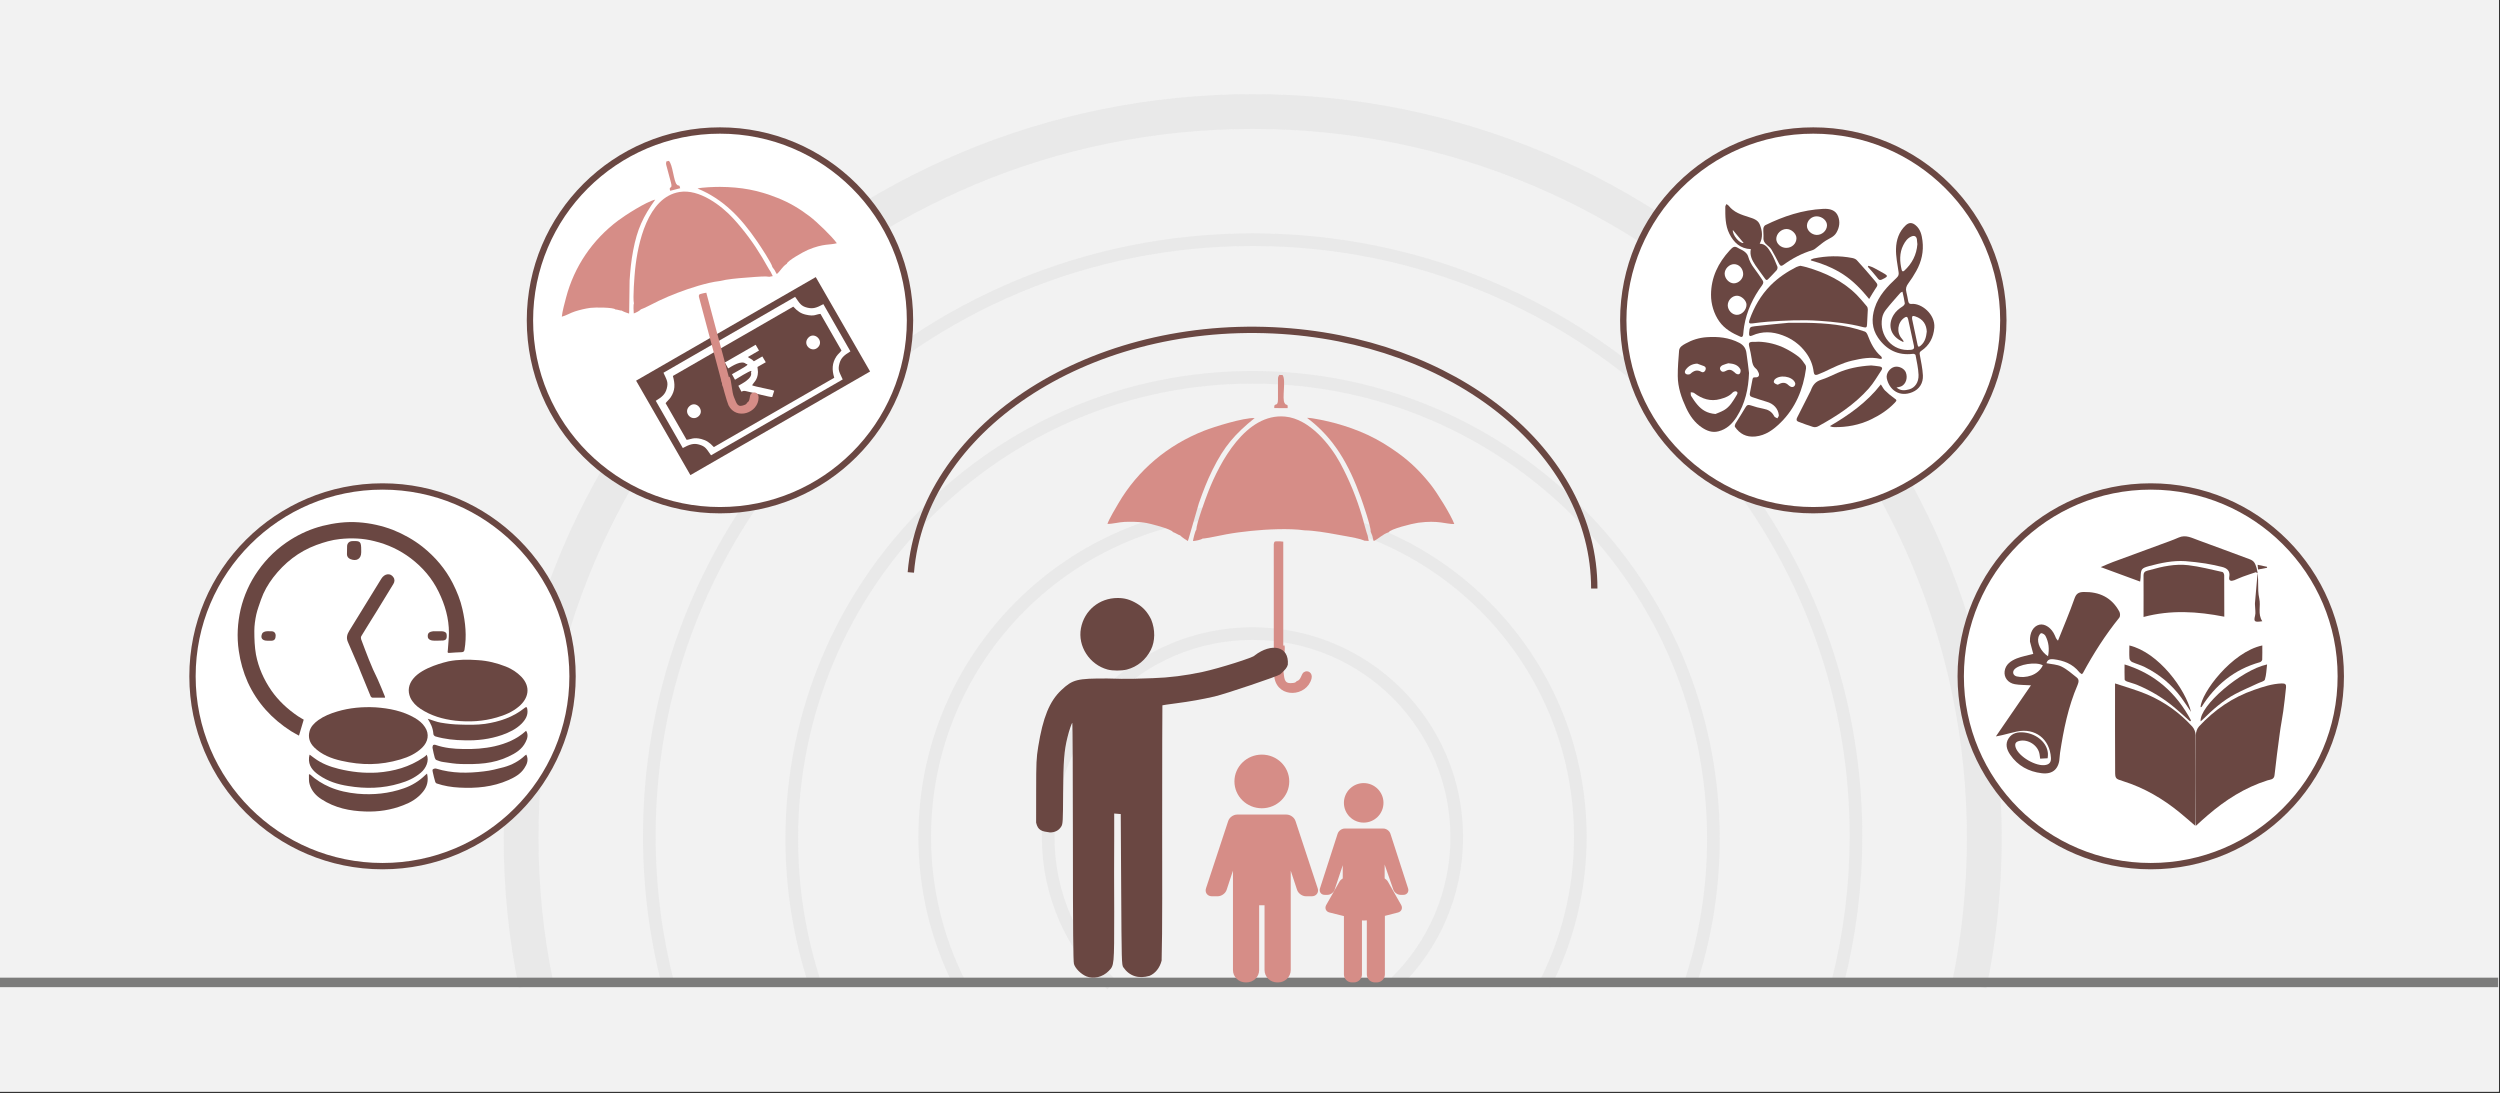 <svg width="526" height="230" xmlns="http://www.w3.org/2000/svg" xmlns:xlink="http://www.w3.org/1999/xlink" overflow="hidden"><rect width="100%" height="100%" fill="#333333" stroke="none"/><defs><clipPath id="clip0"><rect x="0" y="0" width="526" height="230"/></clipPath><clipPath id="clip1"><rect x="241" y="158" width="49" height="49"/></clipPath><clipPath id="clip2"><rect x="241" y="158" width="49" height="49"/></clipPath><clipPath id="clip3"><rect x="241" y="158" width="49" height="49"/></clipPath><clipPath id="clip4"><rect x="266" y="164" width="42" height="43"/></clipPath><clipPath id="clip5"><rect x="266" y="164" width="42" height="43"/></clipPath><clipPath id="clip6"><rect x="266" y="164" width="42" height="43"/></clipPath></defs><g clip-path="url(#clip0)"><rect x="0" y="0" width="525.239" height="229.667" fill="#FFFFFF" transform="scale(1.001 1)"/><rect x="0" y="0" width="525.239" height="229.667" fill="#F2F2F2" transform="scale(1.001 1)"/><path d="M-12.78-73.336C-4.885-65.561 0-54.766 0-42.841 0-19.177-19.221 0-42.938 0-66.638 0-85.876-19.177-85.876-42.841-85.876-55.053-80.737-66.084-72.504-73.893" stroke="#BFBFBF" stroke-width="2.663" stroke-miterlimit="8" stroke-opacity="0.169" fill="none" fill-rule="evenodd" transform="matrix(1.001 8.75495e-08 8.74228e-08 -1 306.5 133.307)"/><path d="M-7.467-99.855C-2.703-90.519 0-79.935 0-68.744 0-30.774-30.848 0-68.909 0-106.953 0-137.8-30.774-137.8-68.744-137.8-79.733-135.199-90.131-130.587-99.367" stroke="#BFBFBF" stroke-width="2.663" stroke-miterlimit="8" stroke-opacity="0.169" fill="none" fill-rule="evenodd" transform="matrix(1.001 8.75495e-08 8.74228e-08 -1 332.5 107.344)"/><path d="M-4.947-127.815C-1.739-118.166 0-107.841 0-97.109 0-43.485-43.377 0-96.868 0-150.342 0-193.719-43.485-193.719-97.109-193.719-107.79-191.98-118.082-188.806-127.713" stroke="#BFBFBF" stroke-width="2.663" stroke-miterlimit="8" stroke-opacity="0.169" fill="none" fill-rule="evenodd" transform="matrix(1.001 8.75495e-08 8.74228e-08 -1 360.5 79.385)"/><path d="M-3.823-156.151C-1.325-146.336 0-136.05 0-125.462 0-56.168-56.778 0-126.825 0-196.854 0-253.632-56.168-253.632-125.462-253.632-136.269-252.256-146.756-249.657-156.773" stroke="#BFBFBF" stroke-width="2.663" stroke-miterlimit="8" stroke-opacity="0.169" fill="none" fill-rule="evenodd" transform="matrix(1.001 8.75495e-08 8.74228e-08 -1 390.5 50.427)"/><path d="M-3.14-183.734C-1.086-173.763 0-163.422 0-152.844 0-68.426-68.847 0-153.786 0-238.707 0-307.554-68.426-307.554-152.844-307.554-163.388-306.485-173.696-304.431-183.633" stroke="#BFBFBF" stroke-width="7.323" stroke-miterlimit="8" stroke-opacity="0.169" fill="none" fill-rule="evenodd" transform="matrix(1.001 8.75495e-08 8.74228e-08 -1 417.5 23.466)"/><path d="M0 39.942C-1.01703e-14 17.883 17.883 0 39.942 0 62.002-1.01703e-14 79.884 17.883 79.884 39.942 79.884 62.002 62.002 79.884 39.942 79.884 17.883 79.884-1.52555e-14 62.002 0 39.942Z" stroke="#6A4742" stroke-width="1.331" stroke-miterlimit="8" fill="#FFFFFF" fill-rule="evenodd" transform="matrix(1.001 0 -0 1 40.5 102.352)"/><path d="M0 0 525.087 0" stroke="#7C7C7B" stroke-width="1.997" stroke-miterlimit="8" fill="none" fill-rule="evenodd" transform="matrix(1.001 0 -0 1 0 206.7)"/><path d="M-3.164-7.505C-2.277-7.317-2.216-6.028-1.71-5.659-0.862-5.037 0.27-5.781-0.058-6.993-1.09-10.813-6.974-11.177-7.833-6.921-7.982-6.186-8.052-0.92-7.917-0.197L-5.729 0C-5.478-0.93-6.198-4.008-5.977-5.328-5.756-6.648-5.931-7.999-4.402-7.923-3.759-7.889-3.453-7.893-3.164-7.505Z" fill="#D68D87" fill-rule="evenodd" transform="matrix(1.001 8.75495e-08 8.74228e-08 -1 276 135.803)"/><path d="M0.004 23.903 1.997 23.965 1.997 0.129C1.612 0.077 1.151 0.046 0.793 0.057 0.24 0.072 0.114 0 0 0.63L0.004 23.903Z" fill="#D68D87" fill-rule="evenodd" transform="matrix(1.001 0 -0 1 268 113.835)"/><path d="M2.036 26.437C2.477 26.489 6.154 25.705 7.023 25.542 8.732 25.226 10.488 25.008 12.251 24.824 15.382 24.501 20.286 24.248 23.428 24.709 25.468 24.747 28.092 25.195 29.948 25.538 31.047 25.74 34.218 26.274 35.227 26.583L35.902 26.822C35.923 26.833 35.966 26.853 35.999 26.874L36.947 26.94 36.699 25.747C36.562 25.542 35.74 22.409 35.568 21.833 34.411 17.913 32.889 14.138 30.932 10.526 28.907 6.79 24.545 1.259 19.371 0.774 11.123 0 5.641 10.394 3.239 16.518 2.682 17.947 0.711 23.308 0.7 24.577 0.434 24.841 0.05 26.597 0 26.961 0.431 26.954 1.67 26.715 2.036 26.437Z" fill="#D68D87" fill-rule="evenodd" transform="matrix(1.001 0 -0 1 251 86.874)"/><path d="M13.374 23.98 13.736 24.906C13.819 25.236 13.883 25.703 14.024 25.962 15.108 25.453 15.854 24.53 17.186 24.106 17.459 23.453 22.094 22.281 23.355 22.113 27.659 21.534 29.149 22.418 30.955 22.383 30.233 20.435 27.333 15.785 26.033 14.139 23.897 11.444 21.854 9.426 19.244 7.524 14.889 4.348 10.95 2.527 5.673 1.098 4.617 0.811 1.073 0 0 0.042 5.701 4.306 8.821 9.921 11.299 16.778 11.708 17.908 13.481 23.064 13.374 23.98Z" fill="#D68D87" fill-rule="evenodd" transform="matrix(1.001 0 -0 1 275 87.873)"/><path d="M13.767 24.07C14.341 24.252 14.848 24.664 15.311 24.78 15.451 24.955 15.357 24.843 15.519 24.986 15.544 25.011 15.691 25.133 15.731 25.165 15.953 25.343 15.957 25.354 16.197 25.504L16.908 25.962 17.07 25.469 19.234 17.982C20.11 15.477 20.936 13.326 22.092 10.985 24.544 6.014 26.816 3.436 30.955 0.08 28.572 0 22.383 1.938 20.329 2.75 12.665 5.766 6.411 11.024 2.319 18.014 1.702 19.07 0.449 21.148 0 22.355 1.098 22.376 2.427 21.981 3.629 21.932 5.001 21.876 6.379 21.911 7.668 22.072 8.881 22.226 13.527 23.457 13.767 24.07Z" fill="#D68D87" fill-rule="evenodd" transform="matrix(1.001 0 -0 1 233 87.873)"/><path d="M0.883 0.902 0.886 5.129C0.894 6.973 0 5.595 0.108 6.973L2.913 6.99C2.996 5.875 2.652 6.594 2.296 5.948 1.653 5.096 2.644 1.052 1.851 0.023L1.171 0C0.972 0.276 0.883 0.473 0.883 0.902Z" fill="#D68D87" fill-rule="evenodd" transform="matrix(1.001 0 -0 1 268 78.886)"/><path d="M10.564 79.611C9.434 79.145 8.217 77.93 7.954 77.004 7.795 76.445 7.737 69.765 7.731 51.267 7.726 37.526 7.671 26.284 7.608 26.284 7.479 26.284 6.952 27.848 6.577 29.345 5.894 32.071 5.713 34.411 5.677 40.98 5.645 46.99 5.616 47.527 5.297 48.059 4.798 48.892 3.973 49.331 2.912 49.33 1.187 49.097 0.383 48.936 0 47.26L0.007 40.598C0.013 34.557 0.054 33.693 0.434 31.326 1.432 25.12 2.82 21.714 5.301 19.38 7.681 17.141 8.579 16.914 14.982 16.937 19.423 17.107 21.722 16.959 24.572 16.867 27.954 16.761 31.441 16.322 35.004 15.552 38.496 14.798 45.935 12.439 45.935 12.085 49.467 9.395 53.215 10.068 52.905 14.031 52.733 14.658 52.407 15.071 51.298 16.066 50.874 16.446 39.7 20.218 37.5 20.723 34.846 21.333 32.389 21.77 29.432 22.158 27.869 22.363 26.569 22.552 26.542 22.579 26.515 22.605 26.494 34.259 26.494 48.476 26.491 56.738 26.56 70.435 26.38 76.29 25.997 77.804 25.062 78.986 23.838 79.5 21.548 80.17 19.617 79.574 18.324 77.695 17.984 77.185 17.967 76.576 17.879 61.313L17.787 45.46 17.099 45.404 16.412 45.348 16.412 50.032C16.356 56.967 16.409 58.702 16.412 66.054 16.412 77.362 16.419 77.282 15.258 78.47 13.988 79.769 12.076 80.233 10.564 79.611ZM15.021 15.052C11.228 14.031 8.713 10.139 9.418 6.381 10.127 2.603 13.278 0.001 17.145 0 18.623-0 19.791 0.338 21.188 1.171 22.503 1.956 23.397 2.951 24.17 4.493 25.069 6.679 25.023 9.093 24.125 10.892 23.064 13.01 21.286 14.475 19.071 15.056 17.992 15.339 16.079 15.337 15.021 15.052Z" fill="#6A4742" fill-rule="evenodd" transform="matrix(1.001 0 -0 1 218 125.818)"/><g clip-path="url(#clip1)"><g clip-path="url(#clip2)"><g clip-path="url(#clip3)"><path d="M23.965 11.29C27.078 11.29 29.61 8.758 29.61 5.645 29.61 2.532 27.078 0 23.965 0 20.853 0 18.321 2.532 18.321 5.645 18.321 8.758 20.853 11.29 23.965 11.29Z" fill="#D68D87" transform="matrix(1.022 0 -0 1 241 158.77)"/><path d="M35.462 28.135 30.89 13.966C30.645 13.208 29.829 12.614 29.032 12.614L28.348 12.614 27.86 12.614 20.07 12.614 19.581 12.614 18.898 12.614C18.101 12.614 17.285 13.208 17.04 13.966L12.468 28.135C12.333 28.555 12.389 28.98 12.623 29.302 12.857 29.623 13.244 29.808 13.686 29.808L14.858 29.808C15.655 29.808 16.471 29.214 16.716 28.455L18.018 24.418 18.018 29.87 18.018 30.132 18.018 45.326C18.018 46.762 19.187 47.931 20.623 47.931L20.806 47.931C22.242 47.931 23.411 46.762 23.411 45.326L23.411 31.695 24.519 31.695 24.519 45.326C24.519 46.762 25.688 47.931 27.124 47.931L27.307 47.931C28.743 47.931 29.912 46.762 29.912 45.326L29.912 30.132 29.912 29.87 29.912 24.416 31.215 28.455C31.46 29.214 32.276 29.808 33.073 29.808L34.245 29.808C34.687 29.808 35.074 29.623 35.308 29.302 35.543 28.98 35.598 28.555 35.462 28.135Z" fill="#D68D87" transform="matrix(1.022 0 -0 1 241 158.77)"/></g></g></g><g clip-path="url(#clip4)"><g clip-path="url(#clip5)"><g clip-path="url(#clip6)"><path d="M20.9 8.317C23.193 8.317 25.058 6.451 25.058 4.158 25.058 1.866 23.193 0 20.9 0 18.607 0 16.742 1.866 16.742 4.158 16.742 6.451 18.607 8.317 20.9 8.317Z" fill="#D68D87" transform="matrix(1.001 0 -0 1 266 164.761)"/><path d="M30.231 22.16 26.52 10.661C26.321 10.045 25.659 9.563 25.012 9.563L24.113 9.563C24.1 9.563 24.088 9.567 24.075 9.568 24.061 9.567 24.049 9.563 24.035 9.563L17.766 9.563C17.741 9.563 17.718 9.569 17.694 9.57 17.671 9.569 17.649 9.563 17.626 9.563L16.927 9.563C16.28 9.563 15.618 10.045 15.419 10.661L11.709 22.159C11.599 22.5 11.645 22.845 11.834 23.106 12.024 23.367 12.339 23.517 12.697 23.517L13.281 23.517C13.926 23.517 14.59 23.037 14.794 22.424L16.498 17.284 16.498 20.058C16.211 20.228 15.963 20.461 15.815 20.723L13.017 25.662C12.842 25.971 12.815 26.319 12.943 26.617 13.071 26.915 13.341 27.135 13.686 27.221L16.744 27.986 16.744 40.248C16.744 41.181 17.502 41.939 18.434 41.939L18.847 41.939C19.78 41.939 20.538 41.181 20.538 40.248L20.538 28.895C20.682 28.909 20.834 28.917 20.99 28.917 21.19 28.917 21.381 28.904 21.558 28.882L21.558 40.248C21.558 41.181 22.317 41.939 23.249 41.939L23.662 41.939C24.595 41.939 25.353 41.181 25.353 40.248L25.353 27.936 28.119 27.226C28.462 27.138 28.732 26.916 28.859 26.617 28.985 26.318 28.958 25.97 28.784 25.662L25.986 20.723C25.838 20.461 25.59 20.228 25.303 20.058L25.303 17.147 27.136 22.434C27.347 23.041 28.016 23.517 28.658 23.517L29.242 23.517C29.601 23.517 29.915 23.367 30.105 23.107 30.295 22.846 30.341 22.5 30.231 22.16Z" fill="#D68D87" transform="matrix(1.001 0 -0 1 266 164.761)"/></g></g></g><path d="M0.139 51.04C2.606 21.042 36.733-1.762 76.363 0.105 114.262 1.891 143.792 25.678 143.792 54.421" stroke="#6A4742" stroke-width="1.331" stroke-miterlimit="8" fill="none" fill-rule="evenodd" transform="matrix(1.001 0 -0 1 191.5 69.4)"/><path d="M13.888 41.575C13.564 42.711 13.24 43.761 12.891 44.935 12.393 44.638 11.769 44.354 11.184 43.971 7.183 41.402 4.092 38.017 2.122 33.693 1.188 31.593 0.564 29.369 0.24 27.096-0.196 24.143-0.021 21.227 0.627 18.361 1.325 15.445 2.534 12.728 4.266 10.269 6.123 7.613 8.417 5.426 11.159 3.697 13.252 2.387 15.459 1.423 17.839 0.806 20.344 0.188 22.837-0.133 25.43 0.052 27.898 0.225 30.316 0.756 32.671 1.658 34.902 2.56 36.996 3.734 38.878 5.216 41.533 7.341 43.677 9.861 45.21 12.864 46.095 14.618 46.83 16.422 47.241 18.299 47.889 21.128 48.176 23.995 47.678 26.886 47.615 27.231 47.441 27.355 47.092 27.38 46.244 27.404 45.384 27.466 44.524 27.528 44.026 27.59 44.138 27.268 44.175 27.009 44.237 25.786 44.412 24.526 44.412 23.303 44.412 20.264 43.589 17.41 42.256 14.692 40.885 11.85 38.878 9.515 36.373 7.613 34.08 5.883 31.549 4.697 28.745 4.018 26.364 3.4 23.922 3.314 21.504 3.573 19.796 3.746 18.151 4.24 16.53 4.833 12.791 6.229 9.85 8.577 7.469 11.665 6.385 13.098 5.5 14.618 4.914 16.31 4.565 17.36 4.154 18.386 3.917 19.461 3.68 20.573 3.506 21.771 3.506 22.907 3.506 24.575 3.568 26.268 3.855 27.898 4.378 30.616 5.5 33.149 7.095 35.459 8.604 37.621 10.511 39.376 12.692 40.858 13.091 41.13 13.539 41.364 13.888 41.575L13.888 41.575Z" fill="#6A4742" fill-rule="evenodd" transform="matrix(1.001 0 -0 1 50 109.841)"/><path d="M6.79 11.279C4.687 10.8 2.684 10.011 1.12 8.481 0.143 7.513-0.207 6.389 0.118 5.121 0.356 4.105 1.12 3.34 1.983 2.718 3.173 1.87 4.525 1.332 5.939 0.913 8.568 0.124 11.284-0.103 14.013 0.04 16.905 0.244 19.746 0.806 22.263 2.276 23.114 2.778 23.865 3.376 24.391 4.201 25.367 5.671 25.042 7.285 23.827 8.493 22.55 9.76 20.936 10.502 19.221 11.004 14.94 12.259 11.121 12.259 6.79 11.279L6.79 11.279Z" fill="#6A4742" fill-rule="evenodd" transform="matrix(1.001 0 -0 1 65 148.784)"/><path d="M8.349 0.345C10.41-0.06 12.483-0.06 14.569 0.097 16.58 0.215 18.553 0.711 20.439 1.455 21.675 1.952 22.762 2.657 23.686 3.611 25.722 5.766 25.16 8.143 23.162 9.841 21.775 11.016 20.189 11.669 18.503 12.152 15.643 12.988 12.758 13.145 9.798 12.832 7.175 12.518 4.689 11.813 2.454 10.324 1.567 9.736 0.805 8.992 0.33 7.973-0.282 6.549-0.019 5.191 0.917 4.028 2.853 1.56 7.849 0.476 8.349 0.345L8.349 0.345Z" fill="#6A4742" fill-rule="evenodd" transform="matrix(1.001 0 -0 1 86 138.799)"/><path d="M24.759 0.024C25.348 1.284 24.584 2.919 23.519 3.803 22.216 4.917 20.676 5.608 19.047 6.068 15.528 7.134 11.92 7.219 8.275 6.613 6.058 6.274 3.954 5.608 2.125 4.324 0.822 3.44-0.155 2.325 0.02 0.606 0.045 0.436 0.083 0.266 0.133 0 0.521 0.291 0.847 0.521 1.135 0.739 2.676 1.889 4.417 2.543 6.283 3.004 8.951 3.658 11.632 3.949 14.363 3.779 17.857 3.525 21.139 2.604 24.058 0.606 24.321 0.46 24.534 0.254 24.759 0.024L24.759 0.024Z" fill="#6A4742" fill-rule="evenodd" transform="matrix(1.001 0 -0 1 65 158.77)"/><path d="M0.201 0.152C1.443 1.297 2.862 2.18 4.355 2.828 6.25 3.642 8.208 4.042 10.216 4.236 13.542 4.525 16.793 4.208 19.968 3.09 21.625 2.511 23.168 1.587 24.474 0.29 24.561 0.193 24.687 0.097 24.825 0 25.176 1.504 24.85 2.745 23.971 3.822 22.842 5.229 21.399 6.071 19.817 6.664 17.244 7.671 14.571 8.071 11.848 7.974 8.585 7.878 5.447 7.229 2.636 5.394 1.506 4.677 0.565 3.67 0.151 2.263-0.063 1.642 0.025 0.897 0 0.207 0.05 0.152 0.138 0.152 0.201 0.152L0.201 0.152Z" fill="#6A4742" fill-rule="evenodd" transform="matrix(1.001 0 -0 1 65 162.764)"/><path d="M6.439 22.058C6.987 23.269 7.483 24.518 7.979 25.73 8.006 25.816 8.006 25.901 8.006 25.962 7.079 25.962 6.217 25.962 5.356 25.962 5.238 25.962 5.042 25.816 4.99 25.705 0.63 15.153 4.168 23.428 0.186 14.223-0.179 13.354 0.029 12.632 0.499 11.873 2.758 8.225 5.003 4.577 7.222 0.941 7.901-0.16 9.128-0.332 9.755 0.623 10.094 1.088 10.029 1.602 9.755 2.043 8.554 4.014 7.353 5.972 6.152 7.943 5.108 9.645 4.024 11.322 3.006 13.036 2.914 13.207 2.914 13.501 2.98 13.672 4.024 16.451 5.095 19.401 6.439 22.058L6.439 22.058Z" fill="#6A4742" fill-rule="evenodd" transform="matrix(1.001 0 -0 1 73 120.825)"/><path d="M0 2.442C0.96 2.739 1.844 3.111 2.715 3.259 4.072 3.495 5.442 3.643 6.8 3.668 8.554 3.73 10.308 3.755 12.037 3.519 15.059 3.073 17.94 2.119 20.347 0.174 20.706-0.123 20.859-0.037 20.923 0.41 21.141 1.636 20.565 2.603 19.745 3.457 18.593 4.622 17.146 5.304 15.609 5.861 13.035 6.741 10.41 7.063 7.721 6.976 5.66 6.952 3.611 6.741 1.613 6.159 1.434 6.097 1.191 5.861 1.191 5.688 1.063 4.238 0.627 3.507 0 2.442L0 2.442Z" fill="#6A4742" fill-rule="evenodd" transform="matrix(1.001 0 -0 1 90 148.784)"/><path d="M19.686 0C20.189 0.814 19.95 1.629 19.56 2.369 18.818 3.887 17.422 4.738 15.913 5.429 14.367 6.157 12.732 6.589 11.072 6.798 9.374 7.008 7.689 7.008 5.992 6.971 4.772 6.947 3.552 6.737 2.345 6.564 1.804 6.502 1.301 6.33 0.823 6.132 0.647 6.071 0.522 5.811 0.471 5.639 0.295 4.997 0.144 4.356 0.031 3.714-0.032 3.504 0.006 3.22 0.094 3.048 0.119 2.937 0.446 2.875 0.597 2.937 2.496 3.603 4.458 3.788 6.419 3.813 8.645 3.874 10.871 3.726 13.071 3.233 15.473 2.677 17.699 1.752 19.547 0.086 19.547 0.025 19.598 0.025 19.686 0L19.686 0Z" fill="#6A4742" fill-rule="evenodd" transform="matrix(1.001 0 -0 1 91 153.777)"/><path d="M19.718 0C20.246 1.099 19.869 2.015 19.304 2.858 18.5 4.104 17.256 4.788 15.925 5.374 12.659 6.816 9.192 7.133 5.625 6.938 3.992 6.852 2.422 6.596 0.876 6.07 0.726 6.009 0.575 5.814 0.55 5.643 0.374 5.032 0.198 4.397 0.073 3.762 0.01 3.53-0.053 3.188 0.073 3.102 0.248 2.956 0.613 2.87 0.814 2.956 4.105 3.97 7.421 3.945 10.775 3.53 12.194 3.383 13.626 3.005 15.021 2.638 16.679 2.174 18.198 1.368 19.442 0.183 19.517 0.122 19.605 0.085 19.718 0L19.718 0Z" fill="#6A4742" fill-rule="evenodd" transform="matrix(1.001 0 -0 1 91 158.77)"/><path d="M2.996 1.994C2.996 2.119 2.996 2.259 2.996 2.385 2.996 3.739 2.022 4.325 0.738 3.808 0.28 3.613 0 3.278 0 2.789 0.029 2.231 0 1.631 0.029 1.072 0.059 0.416 0.517 0.012 1.181 0.012 2.863-0.058 2.996 0.137 2.996 1.994L2.996 1.994Z" fill="#6A4742" fill-rule="evenodd" transform="matrix(1.001 0 -0 1 73 113.835)"/><path d="M2.196 0.012C2.465 0.012 2.734-0.007 3.003 0.012 3.598 0.032 3.966 0.332 3.966 0.719 3.994 0.816 3.994 0.903 3.994 0.99 3.994 1.812 3.697 2.016 2.494 1.977 2.154 1.977 1.828 1.996 1.489 1.996 0.654 2.016 0.087 1.725 0.016 1.241-0.083 0.419 0.257 0.1 1.248 0.003 1.559-0.007 1.885 0.012 2.196 0.012L2.196 0.012 2.196 0.012Z" fill="#6A4742" fill-rule="evenodd" transform="matrix(1.001 0 -0 1 90 132.808)"/><path d="M1.523 1.997C1.43 1.997 1.326 1.997 1.233 1.997 0.176 1.997-0.259 1.422 0.155 0.495 0.259 0.261 0.621 0.085 0.912 0.036 1.326-0.032 1.741 0.017 2.186 0.017 2.694 0.036 3.015 0.407 2.995 0.963 2.995 1.636 2.705 1.978 2.166 1.997 1.969 1.997 1.751 1.997 1.523 1.997L1.523 1.997Z" fill="#6A4742" fill-rule="evenodd" transform="matrix(1.001 0 -0 1 55 132.808)"/><path d="M0 39.942C-1.01703e-14 17.883 17.883 0 39.942 0 62.002-1.01703e-14 79.884 17.883 79.884 39.942 79.884 62.002 62.002 79.884 39.942 79.884 17.883 79.884-1.52555e-14 62.002 0 39.942Z" stroke="#6A4742" stroke-width="1.331" stroke-miterlimit="8" fill="#FFFFFF" fill-rule="evenodd" transform="matrix(1.001 0 -0 1 111.5 27.46)"/><path d="M0-39.942C1.01703e-14-17.883-17.883 0-39.942 0-62.002 1.01703e-14-79.884-17.883-79.884-39.942-79.884-62.002-62.002-79.884-39.942-79.884-17.883-79.884 1.52555e-14-62.002 0-39.942Z" stroke="#6A4742" stroke-width="1.331" stroke-miterlimit="8" fill="#FFFFFF" fill-rule="evenodd" transform="matrix(1.001 8.75495e-08 8.74228e-08 -1 492.5 102.352)"/><path d="M0-39.942C1.01703e-14-17.883-17.883 0-39.942 0-62.002 1.01703e-14-79.884-17.883-79.884-39.942-79.884-62.002-62.002-79.884-39.942-79.884-17.883-79.884 1.52555e-14-62.002 0-39.942Z" stroke="#6A4742" stroke-width="1.331" stroke-miterlimit="8" fill="#FFFFFF" fill-rule="evenodd" transform="matrix(1.001 8.75495e-08 8.74228e-08 -1 421.5 27.46)"/><path d="M0 22.932 43.603 22.937 43.617 0.007 0.019 0 0 22.932ZM1.486 5.741 1.454 17.198C3.032 17.236 3.942 17.41 4.765 18.257 5.794 19.317 5.661 19.791 5.837 21.493L37.782 21.505C37.964 19.813 37.797 19.314 38.855 18.259 39.711 17.405 40.548 17.236 42.131 17.198L42.163 5.741C40.507 5.701 39.76 5.543 38.852 4.679 37.831 3.706 37.947 3.05 37.782 1.441L5.837 1.434C5.663 3.109 5.791 3.651 4.763 4.677 3.899 5.538 3.059 5.701 1.486 5.741Z" fill="#6A4742" fill-rule="evenodd" transform="matrix(0.867 -0.5 0.499 0.866 133.818 80.102)"/><path d="M0.017 4.204 0 13.091C0.84 13.472 1.543 13.297 2.754 14.482 3.534 15.25 3.888 15.95 4.196 17.277L33.405 17.297C33.8 15.576 34.536 14.393 36.029 13.633 36.535 13.376 37.206 13.28 37.582 13.091L37.601 4.204C36.727 3.784 36.253 4.112 34.854 2.805 34.057 2.061 33.718 1.358 33.403 0.019L4.203 0C3.741 1.78 3.103 2.884 1.567 3.659 1.054 3.92 0.416 4.007 0.017 4.204ZM4.001 7.263C2.169 7.721 2.8 10.427 4.646 10.051 6.454 9.684 5.913 6.785 4.001 7.263ZM32.827 7.284C30.981 7.918 31.934 10.607 33.73 10.005 35.471 9.42 34.628 6.665 32.827 7.284Z" fill="#6A4742" fill-rule="evenodd" transform="matrix(0.867 -0.5 0.499 0.866 137.932 81.203)"/><path d="M3.756 2.527C3.917 2.668 3.859 2.34 3.934 2.795 3.436 2.986 0.868 2.859 0.1 2.885L0.073 4.21C0.716 4.193 3.559 4.106 3.952 4.292 3.841 4.73 3.927 4.431 3.749 4.558 3.496 5.855 0.823 5.645 0.048 5.659L0 7.064C0.656 7.085 0.713 7.311 1.421 7.952 2.147 8.608 4.562 11.047 5.043 11.28L6.066 10.338C5.578 9.725 3.031 7.611 2.615 7.035 3.036 6.677 4.174 6.71 5.065 5.223 5.235 4.94 5.356 4.511 5.506 4.245L7.52 4.254 7.503 2.835 5.451 2.828C5.308 2.14 4.923 1.808 4.81 1.421L7.515 1.409 7.51 0.002 0.043 0 0.018 1.426C0.888 1.435 3.454 1.223 3.756 2.527Z" fill="#FFFFFF" fill-rule="evenodd" transform="matrix(0.867 -0.5 0.499 0.866 152.477 76.29)"/><path d="M-2.66-6.221C-1.915-6.065-1.863-4.997-1.438-4.691-0.725-4.175 0.227-4.792-0.049-5.796-0.917-8.963-5.862-9.265-6.585-5.737-6.71-5.128-6.769-0.762-6.655-0.163L-4.816 0C-4.605-0.771-5.21-3.322-5.024-4.417-4.838-5.511-4.985-6.631-3.701-6.567-3.16-6.539-2.903-6.542-2.66-6.221Z" fill="#D68D87" fill-rule="evenodd" transform="matrix(0.967 -0.259 -0.258 -0.966 158.162 78.018)"/><path d="M0.003 20.158 1.725 20.211 1.725 0.109C1.393 0.065 0.994 0.039 0.685 0.048 0.207 0.061 0.099 0 0 0.531L0.003 20.158Z" fill="#D68D87" fill-rule="evenodd" transform="matrix(0.967 -0.259 0.258 0.966 146.911 61.931)"/><path d="M1.667 22.41C2.028 22.454 5.038 21.789 5.75 21.651 7.149 21.384 8.586 21.198 10.03 21.042 12.593 20.769 16.608 20.554 19.18 20.945 20.85 20.978 22.999 21.357 24.519 21.648 25.418 21.819 28.014 22.272 28.84 22.533L29.392 22.736C29.41 22.745 29.445 22.763 29.472 22.78L30.248 22.836 30.045 21.825C29.933 21.651 29.26 18.995 29.119 18.507 28.172 15.184 26.926 11.984 25.324 8.923 23.666 5.755 20.095 1.068 15.859 0.656 9.107 0 4.618 8.811 2.651 14.002 2.196 15.213 0.582 19.757 0.573 20.834 0.356 21.057 0.041 22.545 0 22.854 0.353 22.848 1.367 22.645 1.667 22.41Z" fill="#D68D87" fill-rule="evenodd" transform="matrix(0.967 -0.259 0.258 0.966 127.45 43.87)"/><path d="M10.938 20.074 11.235 20.849C11.303 21.125 11.355 21.516 11.47 21.734 12.357 21.308 12.967 20.535 14.057 20.18 14.28 19.633 18.071 18.652 19.102 18.511 22.623 18.026 23.841 18.766 25.318 18.737 24.728 17.107 22.355 13.214 21.293 11.836 19.545 9.58 17.874 7.891 15.74 6.299 12.178 3.64 8.956 2.115 4.64 0.92 3.776 0.679 0.878 0 0 0.035 4.663 3.605 7.215 8.305 9.241 14.045 9.576 14.991 11.027 19.307 10.938 20.074Z" fill="#D68D87" fill-rule="evenodd" transform="matrix(0.967 -0.259 0.258 0.966 146.753 39.633)"/><path d="M11.26 20.218C11.73 20.371 12.144 20.718 12.523 20.815 12.637 20.962 12.561 20.868 12.693 20.988 12.713 21.009 12.834 21.112 12.866 21.138 13.048 21.288 13.051 21.297 13.248 21.423L13.829 21.808 13.961 21.394 15.732 15.105C16.448 13.001 17.124 11.194 18.069 9.228 20.075 5.052 21.933 2.886 25.318 0.068 23.369 0 18.307 1.628 16.627 2.31 10.359 4.843 5.244 9.26 1.897 15.132 1.392 16.019 0.367 17.765 0 18.779 0.898 18.796 1.985 18.464 2.968 18.423 4.09 18.376 5.218 18.405 6.272 18.54 7.264 18.67 11.063 19.704 11.26 20.218Z" fill="#D68D87" fill-rule="evenodd" transform="matrix(0.967 -0.259 0.258 0.966 113.36 48.491)"/><path d="M0.682 0.8 0.685 4.549C0.691 6.184 0 4.962 0.084 6.184L2.252 6.199C2.315 5.21 2.049 5.848 1.775 5.275 1.278 4.519 2.044 0.933 1.431 0.021L0.905 0C0.752 0.245 0.682 0.419 0.682 0.8Z" fill="#D68D87" fill-rule="evenodd" transform="matrix(0.967 -0.259 0.258 0.966 139.334 34.196)"/><path d="M14.978 7.581C14.865 10.908 14.158 14.029 12.379 16.827 11.458 18.272 10.272 19.419 8.543 19.858 7.231 20.193 6.108 19.742 5.086 19.058 3.572 18.052 2.537 16.582 1.767 14.932 0.77 12.804 0.013 10.586 0.001 8.213-0.012 6.433 0.14 4.654 0.278 2.887 0.341 2.088 1.048 1.726 1.641 1.391 3.016 0.617 4.505 0.153 6.07 0.05 8.442-0.118 10.751 0.102 12.934 1.236 13.83 1.714 14.31 2.384 14.436 3.364 14.638 4.77 14.814 6.175 14.978 7.581ZM7.925 16.208C8.329 16.028 9.061 15.783 9.717 15.409 10.941 14.712 11.609 13.5 12.316 12.34 12.493 12.056 12.745 11.682 12.329 11.463 12.139 11.36 11.698 11.501 11.534 11.695 10.827 12.482 9.893 12.791 8.947 13.062 6.915 13.642 5.111 13.049 3.445 11.798 3.256 11.656 2.966 11.682 2.726 11.63 2.751 11.888 2.688 12.211 2.815 12.417 3.218 13.062 3.647 13.707 4.139 14.274 5.048 15.331 6.146 16.067 7.925 16.208ZM10.638 5.531C10.373 5.621 9.893 5.724 9.464 5.918 8.922 6.163 8.732 6.601 8.985 6.988 9.275 7.426 9.654 7.388 10.083 7.156 10.777 6.769 11.256 6.846 11.862 7.375 11.988 7.491 12.101 7.62 12.24 7.71 12.556 7.904 12.922 7.955 13.111 7.581 13.225 7.349 13.262 6.962 13.136 6.756 12.631 5.879 11.786 5.621 10.638 5.531ZM4.076 5.608C3.016 5.673 2.234 6.098 1.641 6.936 1.401 7.285 1.452 7.658 1.767 7.813 2.007 7.942 2.474 7.929 2.651 7.762 3.357 7.104 4.064 6.807 4.972 7.349 5.288 7.53 5.628 7.388 5.805 7.001 5.982 6.614 5.893 6.304 5.527 6.137 5.048 5.956 4.556 5.789 4.076 5.608Z" fill="#6A4742" fill-rule="evenodd" transform="matrix(1.001 0 -0 1 353 70.897)"/><path d="M10.775 0C11.257 0.104 11.671 0.182 12.073 0.298 16.044 1.452 19.695 3.177 22.624 6.108 23.386 6.886 24.081 7.729 24.777 8.559 24.91 8.727 24.964 9 24.964 9.22 24.924 10.245 24.844 11.269 24.803 12.306 24.79 12.942 24.643 13.085 24.015 12.916 20.992 12.125 17.903 11.801 14.787 11.58 11.123 11.321 7.486 11.515 3.835 11.775 2.792 11.853 1.749 11.995 0.719 12.125 0.024 12.216-0.123 12.034 0.091 11.399 1.054 8.676 2.458 6.212 4.53 4.111 6.108 2.529 7.94 1.284 9.933 0.272 10.214 0.13 10.521 0.078 10.775 0Z" fill="#6A4742" fill-rule="evenodd" transform="matrix(1.001 0 -0 1 368 55.919)"/><path d="M5.008 0C6.899 0.065 8.828 0.52 10.641 1.431 11.619 1.925 12.57 2.511 13.431 3.174 13.992 3.616 14.409 4.254 14.826 4.852 14.97 5.06 14.996 5.398 14.97 5.659 14.37 10.016 12.779 13.945 9.585 17.067 8.124 18.498 6.494 19.72 4.33 19.942 2.387 20.137 1.031 19.356 0.04 17.925-0.051 17.782 0.027 17.444 0.132 17.249 0.823 16.104 1.566 14.998 2.231 13.841 2.531 13.32 2.791 13.203 3.365 13.398 4.239 13.698 5.151 13.945 6.064 14.114 7.003 14.283 7.72 14.699 8.202 15.532 8.268 15.649 8.32 15.779 8.424 15.844 8.581 15.961 8.776 16.026 8.959 16.117 9.063 15.896 9.285 15.675 9.259 15.467 9.128 14.062 8.124 13.021 6.69 12.631 5.673 12.358 4.669 11.967 3.665 11.655 3.183 11.512 3.078 11.226 3.183 10.758 3.365 9.873 3.535 8.976 3.691 8.078 3.756 7.701 3.795 7.454 4.317 7.493 4.995 7.558 5.269 7.089 4.982 6.478 4.852 6.192 4.695 5.867 4.447 5.672 3.821 5.151 3.665 4.488 3.574 3.733 3.443 2.771 3.222 1.821 3 0.872 2.883 0.351 3.026 0.065 3.574 0.039 3.991 0.052 4.434 0.039 5.008 0ZM12.714 8.794C12.688 8.728 12.662 8.624 12.623 8.533 11.971 7.233 9.363 6.881 8.372 7.974 8.242 8.117 8.15 8.468 8.229 8.585 8.385 8.794 8.672 8.937 8.933 9.028 9.063 9.067 9.259 8.937 9.415 8.859 10.093 8.533 10.706 8.572 11.254 9.119 11.41 9.262 11.592 9.392 11.788 9.483 12.258 9.678 12.727 9.34 12.714 8.794Z" fill="#6A4742" fill-rule="evenodd" transform="matrix(1.001 0 -0 1 365 71.896)"/><path d="M5.02 34.602C5.923 35.37 6.826 35.214 7.678 34.992 8.891 34.667 9.717 33.497 9.652 31.923 9.601 30.531 9.265 29.139 9.02 27.761 8.994 27.643 8.672 27.487 8.504 27.513 5.343 27.917 2.904 26.681 1.136 24.119-0.167 22.22-0.27 20.086 0.427 17.888 1.265 15.248 3.11 13.336 5.046 11.515 5.433 11.151 5.536 10.838 5.459 10.331 5.227 8.692 4.865 7.027 4.917 5.389 4.968 3.568 5.536 1.812 6.943 0.485 7.665-0.191 8.349-0.139 9.097 0.511 10.078 1.369 10.323 2.514 10.478 3.711 10.762 5.974 10.284 8.107 9.175 10.084 8.672 10.982 8.117 11.866 7.497 12.698 7.072 13.271 6.904 13.804 7.085 14.493 7.252 15.144 7.356 15.807 7.485 16.458 7.562 16.822 7.73 17.056 8.143 17.017 10.233 16.783 13.201 19.189 12.968 22.012 12.788 24.08 11.949 25.744 10.22 26.889 9.885 27.11 9.846 27.318 9.91 27.683 10.168 29.126 10.491 30.57 10.568 32.04 10.646 33.666 9.846 34.967 8.323 35.591 5.627 36.696 3.497 35.096 2.981 32.69 2.762 31.676 3.601 30.505 4.594 30.258 5.523 30.037 6.685 30.609 6.994 31.455 7.42 32.612 6.981 33.926 5.988 34.368 5.73 34.485 5.446 34.498 5.02 34.602ZM6.272 14.441C6.091 14.533 5.923 14.572 5.833 14.676 4.801 15.859 3.743 17.03 2.775 18.265 2.401 18.747 2.104 19.358 2.001 19.943 1.33 23.598 4.052 27.123 8.091 26.668 8.646 26.603 8.788 26.343 8.685 25.835 8.285 23.976 7.885 22.116 7.472 20.256 7.343 19.683 7.11 19.605 6.633 19.943 5.214 20.945 4.981 23.039 6.143 24.327 6.297 24.496 6.401 24.704 6.53 24.886 6.491 24.925 6.439 24.964 6.401 25.016 6.207 24.912 6.001 24.808 5.807 24.704 3.717 23.533 3.162 21.4 4.401 19.345 4.878 18.565 5.536 18.018 6.297 17.537 6.517 17.407 6.788 17.069 6.762 16.874 6.659 16.08 6.452 15.287 6.272 14.441ZM9.407 4.452C9.381 4.192 9.356 3.958 9.33 3.724 9.317 3.62 9.317 3.503 9.304 3.399 9.188 2.774 8.762 2.566 8.168 2.813 7.317 3.164 6.826 3.893 6.439 4.66 5.601 6.325 5.691 8.081 6.104 9.85 6.194 10.214 6.414 10.253 6.659 10.019 8.297 8.51 9.239 6.663 9.407 4.452ZM11.381 22.831C11.317 21.452 10.697 20.191 8.917 19.618 8.749 19.566 8.452 19.501 8.388 19.592 8.285 19.735 8.259 19.995 8.297 20.177 8.672 21.985 9.059 23.806 9.446 25.614 9.549 26.109 9.73 26.096 10.091 25.797 11.059 24.99 11.265 23.884 11.381 22.831Z" fill="#6A4742" fill-rule="evenodd" transform="matrix(1.001 0 -0 1 394 46.932)"/><path d="M8.304 0.015C13.343-0.054 17.305 0.098 21.215 0.955 22.28 1.19 23.331 1.521 24.357 1.867 24.587 1.95 24.805 2.281 24.908 2.544 25.562 4.272 26.344 5.875 27.742 7.064 27.857 7.16 27.883 7.354 27.96 7.506 27.831 7.534 27.69 7.63 27.562 7.603 25.562 7.133 23.613 7.534 21.664 7.976 19.561 8.46 17.638 9.469 15.689 10.381 15.279 10.574 14.856 10.74 14.433 10.906 13.958 11.086 13.663 10.975 13.586 10.367 13.407 8.819 12.83 7.465 11.932 6.262 10.637 4.521 8.984 3.36 7.047 2.641 4.919 1.853 2.791 1.742 0.662 2.696 0.137 2.931-0.043 2.751 0.008 2.143 0.124 0.941 0.124 0.872 1.239 0.733 3.957 0.416 6.65 0.181 8.304 0.015Z" fill="#6A4742" fill-rule="evenodd" transform="matrix(1.001 0 -0 1 368 67.902)"/><path d="M15.664 0C16.154 0.051 16.799 0.103 17.431 0.206 17.895 0.283 18.153 0.54 17.831 1.015 16.967 2.3 16.206 3.687 15.175 4.843 12.17 8.235 8.419 10.689 4.473 12.834 4.19 12.988 3.738 13.027 3.429 12.924 2.41 12.616 1.405 12.23 0.399 11.845-0.078 11.665-0.078 11.344 0.141 10.92 1.044 9.173 1.921 7.425 2.797 5.665 2.875 5.511 2.965 5.37 3.016 5.203 3.403 4.15 3.983 3.379 5.157 3.019 6.343 2.659 7.452 2.068 8.586 1.58 10.791 0.617 13.112 0.154 15.664 0Z" fill="#6A4742" fill-rule="evenodd" transform="matrix(1.001 0 -0 1 378 76.889)"/><path d="M0 10.104C0.012 6.409 1.519 3.387 3.919 0.758 4.078 0.593 4.237 0.428 4.396 0.275 4.764-0.055 5.131-0.093 5.572 0.187 6.025 0.479 6.552 0.644 6.968 0.961 7.311 1.215 7.678 1.583 7.788 1.99 8.058 2.942 8.486 3.768 9.086 4.542 9.699 5.33 10.237 6.18 10.801 6.993 11.07 7.374 11.033 7.679 10.752 8.073 8.841 10.663 7.494 13.508 6.956 16.746 6.858 17.305 6.821 17.876 6.76 18.448 6.723 18.816 6.564 19.095 6.172 18.918 4.47 18.181 2.853 17.292 1.727 15.692 0.612 14.117-0.012 12.047 0 10.104ZM6.76 5.736C6.748 4.568 5.878 3.641 4.825 3.653 3.821 3.666 2.878 4.619 2.866 5.622 2.853 6.676 3.809 7.692 4.8 7.692 5.817 7.679 6.76 6.739 6.76 5.736ZM5.425 14.32C6.466 14.333 7.446 13.317 7.458 12.2 7.47 11.324 6.417 10.308 5.474 10.295 4.445 10.282 3.515 11.247 3.515 12.314 3.527 13.355 4.421 14.308 5.425 14.32Z" fill="#6A4742" fill-rule="evenodd" transform="matrix(1.001 0 -0 1 360 51.925)"/><path d="M12.583 0.01C13.966-0.064 15.205 0.247 15.719 1.568 16.168 2.726 16.023 3.91 15.35 5.044 14.836 5.916 13.914 6.202 13.123 6.701 12.477 7.112 11.897 7.622 11.291 8.083 11.014 8.295 10.737 8.569 10.408 8.669 8.141 9.354 6.111 10.413 4.24 11.784 3.805 12.107 3.568 12.033 3.33 11.584 2.816 10.588 2.315 9.578 1.736 8.607 1.512 8.22 1.129 7.909 0.773 7.61 0.286 7.199-0.017 6.763 0.035 6.103 0.075 5.467-0.031 4.819 0.009 4.171 0.022 3.91 0.207 3.549 0.431 3.436 4.24 1.568 8.233 0.222 12.583 0.01ZM4.793 8.22C6.006 8.233 6.968 7.323 6.968 6.177 6.968 5.243 5.927 4.259 4.912 4.246 3.752 4.234 2.711 5.243 2.724 6.364 2.75 7.348 3.699 8.208 4.793 8.22ZM11.265 1.58C10.158 1.543 9.195 2.452 9.169 3.549 9.143 4.508 10.105 5.442 11.172 5.492 12.306 5.542 13.334 4.632 13.386 3.536 13.439 2.539 12.438 1.617 11.265 1.58Z" fill="#6A4742" fill-rule="evenodd" transform="matrix(1.001 0 -0 1 371 43.936)"/><path d="M5.37 9.48C3.156 9.389 1.779 8.083 0.866 6.259-0.022 4.501-0.01 2.522 0.003 0.569 0.003 0.375 0.153 0.194 0.241 0 0.391 0.116 0.591 0.194 0.704 0.336 1.792 1.759 3.381 2.237 4.957 2.742 5.87 3.039 6.859 3.311 7.259 4.32 7.797 5.639 7.935 7.01 7.234 8.342 8.448 8.329 9.036 9.312 9.573 10.191 10.136 11.109 10.537 12.144 10.95 13.153 11.037 13.36 10.95 13.748 10.787 13.928 10.236 14.575 9.611 15.144 9.036 15.765 8.773 16.049 8.598 16.062 8.36 15.713 7.697 14.756 6.971 13.838 6.321 12.868 5.658 11.846 5.082 10.786 5.37 9.48ZM3.856 8.186C3.106 7.281 2.342 6.363 1.592 5.458 1.454 6.492 3.043 8.367 3.856 8.186Z" fill="#6A4742" fill-rule="evenodd" transform="matrix(1.001 0 -0 1 363 42.938)"/><path d="M10.722 0C11.073 0.523 11.274 0.968 11.601 1.282 12.191 1.857 12.818 2.393 13.484 2.864 14.074 3.27 14.149 3.335 13.647 3.858 12.203 5.375 10.483 6.487 8.625 7.376 6.164 8.553 3.578 9.024 0.879 8.985 0.603 8.985 0.326 8.932 0 8.775 4.005 6.421 7.746 3.819 10.722 0Z" fill="#6A4742" fill-rule="evenodd" transform="matrix(1.001 0 -0 1 385 80.883)"/><path d="M12.26 8.987C10.612 6.974 8.921 5.198 6.802 3.807 4.71 2.443 2.41 1.542 0 0.867 0 0.814 0 0.761 0.014 0.694 0.208 0.615 0.402 0.496 0.61 0.456 3.311-0.1 6.012-0.167 8.714 0.363 9.06 0.429 9.462 0.588 9.67 0.827 10.972 2.258 12.246 3.701 13.479 5.185 14.172 6.02 14.117 6.046 13.493 6.96 13.064 7.596 12.703 8.258 12.26 8.987Z" fill="#6A4742" fill-rule="evenodd" transform="matrix(1.001 0 -0 1 381 53.922)"/><path d="M0.096 0C0.452 0.126 0.835 0.213 1.149 0.389 1.97 0.816 2.791 1.268 3.599 1.745 4.146 2.059 4.119 2.285 3.558 2.586 2.436 3.189 2.463 3.176 1.724 2.21 1.19 1.519 0.575 0.879 0 0.226 0.027 0.151 0.068 0.075 0.096 0Z" fill="#6A4742" fill-rule="evenodd" transform="matrix(1.001 0 -0 1 393 55.919)"/><path d="M9.324 31.94C8.759 31.81 8.302 31.723 7.781 31.614 7.824 31.288 7.846 31.006 7.889 30.745 8.128 28.832 6.411 26.92 4.499 26.876 3.695 26.854 3.39 27.202 3.412 27.985 3.499 30.027 6.585 33.135 8.628 33.201 9.476 33.244 9.867 32.788 10.019 32.005 10.802 28.137 8.433 25.029 4.499 24.833 3.477 24.79 2.478 24.79 1.456 24.768 1.087 24.768 0.696 24.724 0 24.681 3.434 21.725 6.629 19.009 9.889 16.205 8.693 15.792 7.628 15.553 6.672 15.097 5.368 14.488 4.803 13.14 5.303 11.924 5.868 10.554 7.15 10.141 8.454 9.967 9.628 9.837 10.823 9.946 12.062 9.946 12.062 9.163 12.062 8.229 12.062 7.294 12.062 7.251 12.062 7.229 12.084 7.186 12.475 5.425 13.562 4.317 14.866 4.338 16.083 4.36 17.213 5.686 17.452 7.403 17.495 7.751 17.495 8.098 17.8 8.598 19.691 6.055 21.647 3.556 23.429 0.948 24.059 0.013 24.624-0.139 25.646 0.1 28.884 0.905 31.057 2.752 31.84 6.055 31.926 6.425 31.774 7.055 31.514 7.251 27.732 10.011 24.298 13.162 21.081 16.574 21.038 16.618 20.951 16.64 20.821 16.705 20.69 16.531 20.495 16.357 20.408 16.14 19.517 14.119 17.887 12.945 15.909 12.141 15.192 11.858 14.648 11.88 14.236 12.554 15.192 13.032 16.3 13.358 17.104 14.053 18.082 14.901 18.821 16.053 19.604 17.096 20.017 17.639 19.777 18.139 19.386 18.661 16.3 22.573 14.127 26.963 12.149 31.484 12.04 31.744 11.932 32.027 11.845 32.288 11.128 34.657 9.541 35.569 7.302 34.657 4.76 33.635 2.847 31.853 1.913 29.18 1.478 27.963 1.434 26.702 2.478 25.768 3.499 24.833 4.76 24.963 5.955 25.42 8.52 26.42 10.084 28.854 9.628 31.027 9.584 31.31 9.454 31.571 9.324 31.94ZM13.388 12.793C12.258 11.641 8.476 11.25 7.324 12.119 6.781 12.532 6.824 13.249 7.476 13.619 9.128 14.51 11.823 14.618 13.388 12.793ZM14.931 11.228C15.626 9.837 15.844 8.403 15.518 6.946 15.453 6.642 15.083 6.251 14.8 6.164 14.627 6.121 14.214 6.512 14.04 6.794 13.344 7.924 13.736 9.881 14.931 11.228Z" fill="#6A4742" fill-rule="evenodd" transform="matrix(0.967 -0.259 0.258 0.966 413.568 131.098)"/><path d="M0.017 29.957C0.017 28.322 0.017 26.893 0.017 25.465 0.017 20.579-0.022 15.693 0.017 10.807 0.017 10.205 0.271 9.491 0.681 9.04 3.9 5.582 7.685 2.933 12.271 1.354 14.163 0.696 16.017 0.076 18.065 0.001 18.826-0.018 19.021 0.226 18.963 0.828 18.787 2.5 18.612 4.192 18.378 5.846 18.163 7.424 17.831 8.984 17.636 10.562 17.246 13.475 16.856 16.388 16.544 19.301 16.446 20.278 15.607 20.222 15.08 20.391 10.28 21.913 6.202 24.544 2.476 27.758 1.676 28.434 0.954 29.111 0.017 29.957Z" fill="#6A4742" fill-rule="evenodd" transform="matrix(1.001 0 -0 1 462 143.792)"/><path d="M0.005 0C2.301 0.772 4.616 1.413 6.792 2.336 10.465 3.919 13.639 6.217 16.274 9.119 16.673 9.571 16.933 10.287 16.953 10.89 16.992 16.938 16.972 23.005 16.953 29.052 16.953 29.316 16.913 29.58 16.873 29.957 15.695 28.958 14.657 28.016 13.559 27.131 10.046 24.267 6.153 21.968 1.722 20.574 0.085 20.065 0.025 20.047 0.025 18.426-0.015 12.341 0.005 6.274 0.005 0Z" fill="#6A4742" fill-rule="evenodd" transform="matrix(1.001 0 -0 1 445 143.792)"/><path d="M13.788 11.983C12.769 11.07 11.769 10.138 10.731 9.264 8.309 7.186 5.637 5.554 2.715 4.331 1.985 4.02 1.216 3.845 0.466 3.573 0.293 3.515 0.024 3.321 0.024 3.166-0.014 2.117 0.005 1.088 0.005 0 6.387 1.962 10.904 6.001 13.98 11.789 13.903 11.866 13.845 11.924 13.788 11.983Z" fill="#6A4742" fill-rule="evenodd" transform="matrix(1.001 0 -0 1 447 139.797)"/><path d="M13.98 0C13.845 1.103 13.826 2.207 13.518 3.194 13.403 3.562 12.577 3.717 12.077 3.968 10.482 4.723 8.829 5.401 7.272 6.233 4.677 7.608 2.525 9.543 0.449 11.595 0.314 11.731 0.18 11.828 0.007 11.983-0.281 8.731 8.502 1.181 13.98 0Z" fill="#6A4742" fill-rule="evenodd" transform="matrix(1.001 0 -0 1 463 139.797)"/><path d="M0.02 0C6.2 1.496 11.835 9.243 12.981 13.98 12.211 12.848 11.572 11.87 10.896 10.931 8.867 8.169 6.294 6.06 3.251 4.545 2.406 4.123 1.467 3.874 0.603 3.49 0.34 3.375 0.058 3.011 0.039 2.742-0.036 1.86 0.02 0.978 0.02 0Z" fill="#6A4742" fill-rule="evenodd" transform="matrix(1.001 0 -0 1 448 135.803)"/><path d="M0 12.981C0.117 10.029 6.547 1.362 12.976 0 12.976 1.003 12.996 2.006 12.957 2.99 12.957 3.179 12.683 3.463 12.488 3.52 7.055 5.053 3.088 8.345 0.195 12.962 0.156 12.981 0.059 12.962 0 12.981Z" fill="#6A4742" fill-rule="evenodd" transform="matrix(1.001 0 -0 1 463 135.803)"/><path d="M0 10.984C0 7.883 0.021 5.04 0 2.197 0 1.262 0.825 1.262 1.341 1.103 3.96 0.348 6.662-0.229 9.406 0.089 11.819 0.368 14.191 1.004 16.584 1.521 16.769 1.561 16.955 1.958 16.955 2.197 16.976 5.04 16.976 7.883 16.976 10.925 11.303 9.811 5.734 9.453 0 10.984Z" fill="#6A4742" fill-rule="evenodd" transform="matrix(1.001 0 -0 1 451 118.828)"/><path d="M33.951 17.87C32.262 18.138 32.135 17.932 32.431 16.717 32.6 16.079 32.431 15.358 32.431 14.679 32.431 14.473 32.389 14.288 32.41 14.082 32.579 11.982 32.769 9.861 32.959 7.761 32.832 7.699 32.705 7.617 32.6 7.555 31.692 7.864 30.784 8.152 29.897 8.481 29.285 8.708 28.672 8.996 28.06 9.243 27.406 9.49 26.857 9.408 27.004 8.584 27.258 7.267 26.54 6.69 25.4 6.423 24.281 6.155 23.162 5.908 22.022 5.723 20.607 5.517 19.192 5.331 17.757 5.228 15.181 5.064 12.668 5.599 10.198 6.258 8.551 6.711 8.424 6.896 8.382 8.605 8.382 8.832 8.319 9.058 8.277 9.532 5.553 8.523 2.956 7.555 0 6.484 1.013 6.052 1.774 5.702 2.555 5.414 5.891 4.178 9.227 2.963 12.563 1.728 13.829 1.255 15.117 0.822 16.363 0.266 17.883-0.413 19.171 0.369 20.48 0.822 24.091 2.119 27.659 3.499 31.27 4.817 32.199 5.146 32.452 5.661 32.747 6.649 33.36 8.811 32.832 11.014 33.318 13.094 33.676 14.7 32.937 16.326 33.951 17.87Z" fill="#6A4742" fill-rule="evenodd" transform="matrix(1.001 0 -0 1 442 112.836)"/><path d="M0.099 0.999C0.049 0.646 0.025 0.411 0 0 0.789 0.162 1.381 0.294 1.972 0.426 1.972 0.499 1.972 0.558 1.997 0.632 1.43 0.734 0.863 0.837 0.099 0.999Z" fill="#6A4742" fill-rule="evenodd" transform="matrix(1.001 0 -0 1 475 118.828)"/></g></svg>